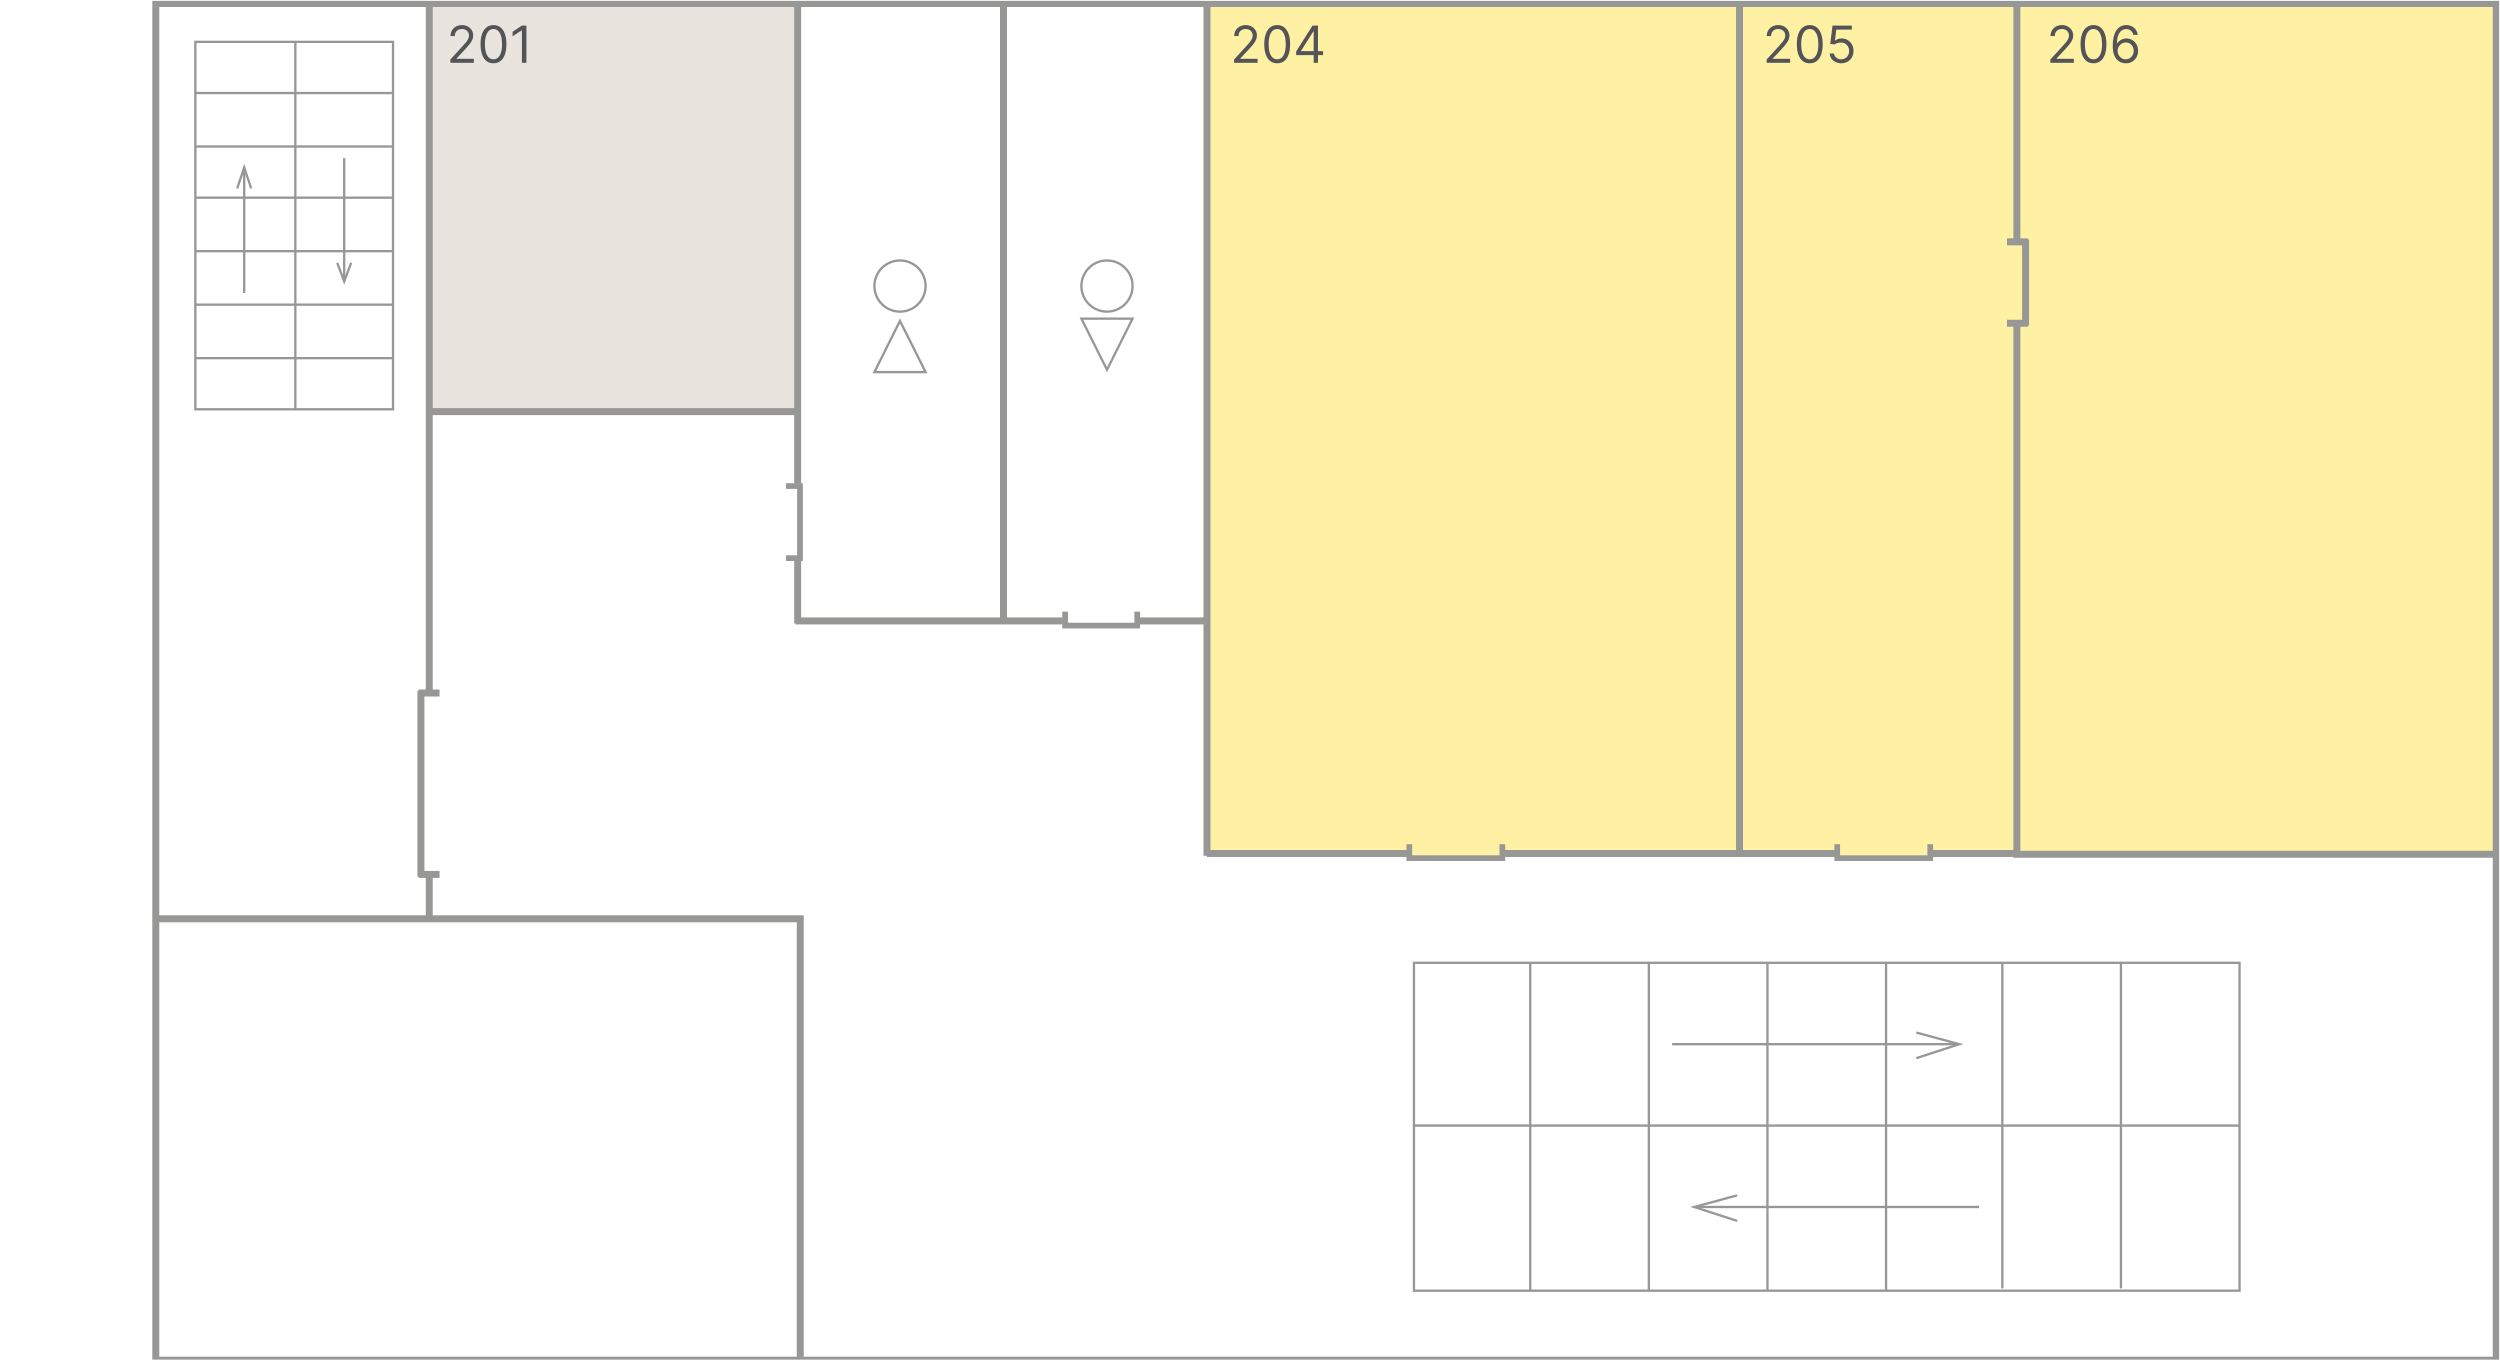 <svg width="1075" height="585" viewBox="0 0 1075 585" fill="none" xmlns="http://www.w3.org/2000/svg">
<rect width="1075" height="585" fill="white"/>
<g clip-path="url(#clip0_0_1)">
<path d="M1075 0H0V585H1075V0Z" fill="white"/>
<mask id="mask0_0_1" style="mask-type:luminance" maskUnits="userSpaceOnUse" x="0" y="0" width="1075" height="585">
<path d="M1075 0H0V585H1075V0Z" fill="white"/>
</mask>
<g mask="url(#mask0_0_1)">
<path d="M1075 0H0V585H1075V0Z" fill="white"/>
<mask id="mask1_0_1" style="mask-type:luminance" maskUnits="userSpaceOnUse" x="0" y="0" width="1075" height="585">
<path d="M1075 0H0V585H1075V0Z" fill="white"/>
</mask>
<g mask="url(#mask1_0_1)">
<path d="M1075 0H0V585H1075V0Z" fill="white"/>
<mask id="mask2_0_1" style="mask-type:luminance" maskUnits="userSpaceOnUse" x="0" y="0" width="1075" height="585">
<path d="M1075 0H0V585H1075V0Z" fill="white"/>
</mask>
<g mask="url(#mask2_0_1)">
<path d="M1075 0H0V585H1075V0Z" fill="white"/>
<mask id="mask3_0_1" style="mask-type:luminance" maskUnits="userSpaceOnUse" x="0" y="0" width="1075" height="585">
<path d="M1075 0H0V585H1075V0Z" fill="white"/>
</mask>
<g mask="url(#mask3_0_1)">
<path d="M1075 0H0V585H1075V0Z" fill="white"/>
<mask id="mask4_0_1" style="mask-type:luminance" maskUnits="userSpaceOnUse" x="0" y="0" width="1075" height="585">
<path d="M1075 0H0V585H1075V0Z" fill="white"/>
</mask>
<g mask="url(#mask4_0_1)">
<mask id="mask5_0_1" style="mask-type:luminance" maskUnits="userSpaceOnUse" x="0" y="0" width="1075" height="585">
<path d="M0 0H1075V585H0V0Z" fill="white"/>
</mask>
<g mask="url(#mask5_0_1)">
<path d="M343 1H184V176H343V1Z" fill="#E9E4DE"/>
<path opacity="0.9" d="M747 1H519V368H747V1Z" fill="#FFF09A"/>
<path opacity="0.9" d="M1073.4 1.5H747.195V367.83H1073.4V1.5Z" fill="#FFF09A"/>
<path d="M911.832 584.88H1073.39V1.5H66.992V584.88H911.832Z" stroke="#979796" stroke-width="3" stroke-miterlimit="10"/>
<path d="M867.26 139.5V367.33H1074.4M68 395.08H344.11V584.38M184.58 1V296.99M184.58 375.8V395.08M867.26 103V1" stroke="#979796" stroke-width="3" stroke-miterlimit="10"/>
<path d="M342 267H457" stroke="#979796" stroke-width="3" stroke-miterlimit="10"/>
<path d="M185 177H344" stroke="#979796" stroke-width="3" stroke-miterlimit="10"/>
<path d="M343 3V208" stroke="#979796" stroke-width="3" stroke-miterlimit="10"/>
<path d="M519 3V368" stroke="#979796" stroke-width="3" stroke-miterlimit="10"/>
<path d="M748 2V367" stroke="#979796" stroke-width="3" stroke-miterlimit="10"/>
<path d="M871 103V140" stroke="#979796" stroke-width="3" stroke-miterlimit="10"/>
<path d="M181 297V377" stroke="#979796" stroke-width="3" stroke-miterlimit="10"/>
<path d="M180 298H189" stroke="#979796" stroke-width="3" stroke-miterlimit="10"/>
<path d="M180 376H189" stroke="#979796" stroke-width="3" stroke-miterlimit="10"/>
<path d="M863 104H872" stroke="#979796" stroke-width="3" stroke-miterlimit="10"/>
<path d="M863 139H872" stroke="#979796" stroke-width="3" stroke-miterlimit="10"/>
<path d="M606 363V369H646V363" stroke="#979796" stroke-width="2.45" stroke-miterlimit="10"/>
<path d="M790 363V369H830V363" stroke="#979796" stroke-width="2.45" stroke-miterlimit="10"/>
<path d="M647 367H790" stroke="#979796" stroke-width="3" stroke-miterlimit="10"/>
<path d="M830 367H866.646" stroke="#979796" stroke-width="3" stroke-miterlimit="10"/>
<path d="M431.5 267.002V1" stroke="#979796" stroke-width="3" stroke-miterlimit="10"/>
<path d="M458 263V269H489V263" stroke="#979796" stroke-width="2.45" stroke-miterlimit="10"/>
<path d="M489 267H518" stroke="#979796" stroke-width="3" stroke-miterlimit="10"/>
<path d="M338 240H344V209H338" stroke="#979796" stroke-width="2.45" stroke-miterlimit="10"/>
<path d="M343 241V268" stroke="#979796" stroke-width="3" stroke-miterlimit="10"/>
<path d="M387 134C393.066 134 398 129.077 398 123C398 116.923 393.066 112 387 112C380.934 112 376 116.923 376 123C376 129.077 380.934 134 387 134Z" stroke="#979796" stroke-miterlimit="10"/>
<path d="M386.984 138L392.516 149L398 160H386.984H376L381.484 149L386.984 138Z" stroke="#979796" stroke-miterlimit="10"/>
<path d="M476 134C482.066 134 487 129.077 487 123C487 116.923 482.066 112 476 112C469.934 112 465 116.923 465 123C465 129.077 469.934 134 476 134Z" stroke="#979796" stroke-miterlimit="10"/>
<path d="M476 159L470.516 148.019L465 137H476H487L481.484 148.019L476 159Z" stroke="#979796" stroke-miterlimit="10"/>
<path d="M169 18H84V176H169V18Z" stroke="#979796" stroke-miterlimit="10"/>
<path d="M84 63H169" stroke="#979796" stroke-miterlimit="10"/>
<path d="M84 85H169" stroke="#979796" stroke-miterlimit="10"/>
<path d="M84 108H169" stroke="#979796" stroke-miterlimit="10"/>
<path d="M84 131H169" stroke="#979796" stroke-miterlimit="10"/>
<path d="M84 154H169" stroke="#979796" stroke-miterlimit="10"/>
<path d="M105 126V72" stroke="#979796" stroke-miterlimit="10"/>
<path d="M102 81L105 72L108 81" stroke="#979796" stroke-miterlimit="10"/>
<path d="M148 68V121" stroke="#979796" stroke-miterlimit="10"/>
<path d="M151 113L148.001 121L145 113.006" stroke="#979796" stroke-miterlimit="10"/>
<path d="M84 40H169" stroke="#979796" stroke-miterlimit="10"/>
<path d="M127 176V18" stroke="#979796" stroke-miterlimit="10"/>
<path d="M608 414V555H963V414H608Z" stroke="#979796" stroke-miterlimit="10"/>
<path d="M861 554V414" stroke="#979796" stroke-miterlimit="10"/>
<path d="M811 555V414" stroke="#979796" stroke-miterlimit="10"/>
<path d="M760 555V414" stroke="#979796" stroke-miterlimit="10"/>
<path d="M709 555V414" stroke="#979796" stroke-miterlimit="10"/>
<path d="M658 555V414" stroke="#979796" stroke-miterlimit="10"/>
<path d="M841 449H719" stroke="#979796" stroke-miterlimit="10"/>
<path d="M824 455L842.5 449L824 444" stroke="#979796" stroke-miterlimit="10"/>
<path d="M730 519H851" stroke="#979796" stroke-miterlimit="10"/>
<path d="M747 514L728.5 519L746.987 525" stroke="#979796" stroke-miterlimit="10"/>
<path d="M912 554V414" stroke="#979796" stroke-miterlimit="10"/>
<path d="M963 484H608" stroke="#979796" stroke-miterlimit="10"/>
</g>
<path d="M519 367H606" stroke="#979796" stroke-width="3" stroke-miterlimit="10"/>
<path d="M193.656 27V25.594L198.937 19.812C199.557 19.135 200.068 18.547 200.469 18.047C200.87 17.542 201.167 17.068 201.359 16.625C201.557 16.177 201.656 15.708 201.656 15.219C201.656 14.656 201.521 14.169 201.25 13.758C200.984 13.346 200.62 13.029 200.156 12.805C199.693 12.581 199.172 12.469 198.594 12.469C197.979 12.469 197.443 12.596 196.984 12.852C196.531 13.102 196.18 13.453 195.93 13.906C195.685 14.36 195.563 14.891 195.563 15.5H193.719C193.719 14.562 193.935 13.74 194.367 13.031C194.799 12.323 195.388 11.771 196.133 11.375C196.883 10.979 197.724 10.781 198.656 10.781C199.594 10.781 200.424 10.979 201.148 11.375C201.872 11.771 202.44 12.305 202.852 12.977C203.263 13.648 203.469 14.396 203.469 15.219C203.469 15.807 203.362 16.383 203.148 16.945C202.94 17.503 202.576 18.125 202.055 18.812C201.539 19.495 200.823 20.328 199.906 21.312L196.313 25.156V25.281H203.75V27H193.656ZM212.195 27.219C211.018 27.219 210.016 26.898 209.188 26.258C208.359 25.612 207.727 24.677 207.289 23.453C206.852 22.224 206.633 20.74 206.633 19C206.633 17.271 206.852 15.794 207.289 14.57C207.732 13.341 208.367 12.404 209.195 11.758C210.029 11.107 211.029 10.781 212.195 10.781C213.362 10.781 214.359 11.107 215.188 11.758C216.021 12.404 216.656 13.341 217.094 14.57C217.536 15.794 217.758 17.271 217.758 19C217.758 20.74 217.539 22.224 217.102 23.453C216.664 24.677 216.031 25.612 215.203 26.258C214.375 26.898 213.372 27.219 212.195 27.219ZM212.195 25.5C213.362 25.5 214.268 24.938 214.914 23.812C215.56 22.688 215.883 21.083 215.883 19C215.883 17.615 215.734 16.435 215.438 15.461C215.146 14.487 214.724 13.745 214.172 13.234C213.625 12.724 212.966 12.469 212.195 12.469C211.039 12.469 210.135 13.039 209.484 14.18C208.833 15.315 208.508 16.922 208.508 19C208.508 20.385 208.654 21.563 208.945 22.531C209.237 23.5 209.656 24.237 210.203 24.742C210.755 25.247 211.419 25.5 212.195 25.5ZM226.352 11V27H224.414V13.031H224.32L220.414 15.625V13.656L224.414 11H226.352Z" fill="#535358"/>
<path d="M530.656 27V25.594L535.937 19.812C536.557 19.135 537.068 18.547 537.469 18.047C537.87 17.542 538.167 17.068 538.359 16.625C538.557 16.177 538.656 15.708 538.656 15.219C538.656 14.656 538.521 14.169 538.25 13.758C537.984 13.346 537.62 13.029 537.156 12.805C536.693 12.581 536.172 12.469 535.594 12.469C534.979 12.469 534.443 12.596 533.984 12.852C533.531 13.102 533.18 13.453 532.93 13.906C532.685 14.36 532.563 14.891 532.563 15.5H530.719C530.719 14.562 530.935 13.74 531.367 13.031C531.799 12.323 532.388 11.771 533.133 11.375C533.883 10.979 534.724 10.781 535.656 10.781C536.594 10.781 537.424 10.979 538.148 11.375C538.872 11.771 539.44 12.305 539.852 12.977C540.263 13.648 540.469 14.396 540.469 15.219C540.469 15.807 540.362 16.383 540.148 16.945C539.94 17.503 539.576 18.125 539.055 18.812C538.539 19.495 537.823 20.328 536.906 21.312L533.313 25.156V25.281H540.75V27H530.656ZM549.195 27.219C548.018 27.219 547.016 26.898 546.188 26.258C545.359 25.612 544.727 24.677 544.289 23.453C543.852 22.224 543.633 20.74 543.633 19C543.633 17.271 543.852 15.794 544.289 14.57C544.732 13.341 545.367 12.404 546.195 11.758C547.029 11.107 548.029 10.781 549.195 10.781C550.362 10.781 551.359 11.107 552.188 11.758C553.021 12.404 553.656 13.341 554.094 14.57C554.536 15.794 554.758 17.271 554.758 19C554.758 20.74 554.539 22.224 554.102 23.453C553.664 24.677 553.031 25.612 552.203 26.258C551.375 26.898 550.372 27.219 549.195 27.219ZM549.195 25.5C550.362 25.5 551.268 24.938 551.914 23.812C552.56 22.688 552.883 21.083 552.883 19C552.883 17.615 552.734 16.435 552.438 15.461C552.146 14.487 551.724 13.745 551.172 13.234C550.625 12.724 549.966 12.469 549.195 12.469C548.039 12.469 547.135 13.039 546.484 14.18C545.833 15.315 545.508 16.922 545.508 19C545.508 20.385 545.654 21.563 545.945 22.531C546.237 23.5 546.656 24.237 547.203 24.742C547.755 25.247 548.419 25.5 549.195 25.5ZM557.352 23.719V22.125L564.383 11H565.539V13.469H564.758L559.445 21.875V22H568.914V23.719H557.352ZM564.883 27V23.234V22.492V11H566.727V27H564.883Z" fill="#535358"/>
<path d="M759.656 27V25.594L764.937 19.812C765.557 19.135 766.068 18.547 766.469 18.047C766.87 17.542 767.167 17.068 767.359 16.625C767.557 16.177 767.656 15.708 767.656 15.219C767.656 14.656 767.521 14.169 767.25 13.758C766.984 13.346 766.62 13.029 766.156 12.805C765.693 12.581 765.172 12.469 764.594 12.469C763.979 12.469 763.443 12.596 762.984 12.852C762.531 13.102 762.18 13.453 761.93 13.906C761.685 14.36 761.563 14.891 761.563 15.5H759.719C759.719 14.562 759.935 13.74 760.367 13.031C760.799 12.323 761.388 11.771 762.133 11.375C762.883 10.979 763.724 10.781 764.656 10.781C765.594 10.781 766.424 10.979 767.148 11.375C767.872 11.771 768.44 12.305 768.852 12.977C769.263 13.648 769.469 14.396 769.469 15.219C769.469 15.807 769.362 16.383 769.148 16.945C768.94 17.503 768.576 18.125 768.055 18.812C767.539 19.495 766.823 20.328 765.906 21.312L762.313 25.156V25.281H769.75V27H759.656ZM778.195 27.219C777.018 27.219 776.016 26.898 775.188 26.258C774.359 25.612 773.727 24.677 773.289 23.453C772.852 22.224 772.633 20.74 772.633 19C772.633 17.271 772.852 15.794 773.289 14.57C773.732 13.341 774.367 12.404 775.195 11.758C776.029 11.107 777.029 10.781 778.195 10.781C779.362 10.781 780.359 11.107 781.188 11.758C782.021 12.404 782.656 13.341 783.094 14.57C783.536 15.794 783.758 17.271 783.758 19C783.758 20.74 783.539 22.224 783.102 23.453C782.664 24.677 782.031 25.612 781.203 26.258C780.375 26.898 779.372 27.219 778.195 27.219ZM778.195 25.5C779.362 25.5 780.268 24.938 780.914 23.812C781.56 22.688 781.883 21.083 781.883 19C781.883 17.615 781.734 16.435 781.438 15.461C781.146 14.487 780.724 13.745 780.172 13.234C779.625 12.724 778.966 12.469 778.195 12.469C777.039 12.469 776.135 13.039 775.484 14.18C774.833 15.315 774.508 16.922 774.508 19C774.508 20.385 774.654 21.563 774.945 22.531C775.237 23.5 775.656 24.237 776.203 24.742C776.755 25.247 777.419 25.5 778.195 25.5ZM791.727 27.219C790.81 27.219 789.984 27.037 789.25 26.672C788.516 26.307 787.927 25.807 787.484 25.172C787.042 24.537 786.799 23.812 786.758 23H788.633C788.706 23.724 789.034 24.323 789.617 24.797C790.206 25.266 790.909 25.5 791.727 25.5C792.383 25.5 792.966 25.346 793.477 25.039C793.992 24.732 794.396 24.31 794.688 23.773C794.984 23.232 795.133 22.62 795.133 21.938C795.133 21.24 794.979 20.617 794.672 20.07C794.37 19.518 793.953 19.083 793.422 18.766C792.891 18.448 792.284 18.287 791.602 18.281C791.112 18.276 790.609 18.352 790.094 18.508C789.578 18.659 789.154 18.854 788.82 19.094L787.008 18.875L787.977 11H796.289V12.719H789.602L789.039 17.438H789.133C789.461 17.177 789.872 16.961 790.367 16.789C790.862 16.617 791.378 16.531 791.914 16.531C792.893 16.531 793.766 16.766 794.531 17.234C795.302 17.698 795.906 18.333 796.344 19.141C796.786 19.948 797.008 20.87 797.008 21.906C797.008 22.927 796.779 23.838 796.32 24.641C795.867 25.438 795.242 26.068 794.445 26.531C793.648 26.99 792.742 27.219 791.727 27.219Z" fill="#535358"/>
<path d="M881.656 27V25.594L886.937 19.812C887.557 19.135 888.068 18.547 888.469 18.047C888.87 17.542 889.167 17.068 889.359 16.625C889.557 16.177 889.656 15.708 889.656 15.219C889.656 14.656 889.521 14.169 889.25 13.758C888.984 13.346 888.62 13.029 888.156 12.805C887.693 12.581 887.172 12.469 886.594 12.469C885.979 12.469 885.443 12.596 884.984 12.852C884.531 13.102 884.18 13.453 883.93 13.906C883.685 14.36 883.563 14.891 883.563 15.5H881.719C881.719 14.562 881.935 13.74 882.367 13.031C882.799 12.323 883.388 11.771 884.133 11.375C884.883 10.979 885.724 10.781 886.656 10.781C887.594 10.781 888.424 10.979 889.148 11.375C889.872 11.771 890.44 12.305 890.852 12.977C891.263 13.648 891.469 14.396 891.469 15.219C891.469 15.807 891.362 16.383 891.148 16.945C890.94 17.503 890.576 18.125 890.055 18.812C889.539 19.495 888.823 20.328 887.906 21.312L884.313 25.156V25.281H891.75V27H881.656ZM900.195 27.219C899.018 27.219 898.016 26.898 897.188 26.258C896.359 25.612 895.727 24.677 895.289 23.453C894.852 22.224 894.633 20.74 894.633 19C894.633 17.271 894.852 15.794 895.289 14.57C895.732 13.341 896.367 12.404 897.195 11.758C898.029 11.107 899.029 10.781 900.195 10.781C901.362 10.781 902.359 11.107 903.188 11.758C904.021 12.404 904.656 13.341 905.094 14.57C905.536 15.794 905.758 17.271 905.758 19C905.758 20.74 905.539 22.224 905.102 23.453C904.664 24.677 904.031 25.612 903.203 26.258C902.375 26.898 901.372 27.219 900.195 27.219ZM900.195 25.5C901.362 25.5 902.268 24.938 902.914 23.812C903.56 22.688 903.883 21.083 903.883 19C903.883 17.615 903.734 16.435 903.438 15.461C903.146 14.487 902.724 13.745 902.172 13.234C901.625 12.724 900.966 12.469 900.195 12.469C899.039 12.469 898.135 13.039 897.484 14.18C896.833 15.315 896.508 16.922 896.508 19C896.508 20.385 896.654 21.563 896.945 22.531C897.237 23.5 897.656 24.237 898.203 24.742C898.755 25.247 899.419 25.5 900.195 25.5ZM914.039 27.219C913.383 27.208 912.727 27.083 912.07 26.844C911.414 26.604 910.815 26.201 910.273 25.633C909.732 25.06 909.297 24.287 908.969 23.312C908.641 22.333 908.477 21.104 908.477 19.625C908.477 18.208 908.609 16.953 908.875 15.859C909.141 14.76 909.526 13.836 910.031 13.086C910.536 12.331 911.146 11.758 911.859 11.367C912.578 10.977 913.388 10.781 914.289 10.781C915.185 10.781 915.982 10.961 916.68 11.32C917.383 11.675 917.956 12.169 918.398 12.805C918.841 13.44 919.128 14.172 919.258 15H917.352C917.174 14.281 916.831 13.685 916.32 13.211C915.81 12.737 915.133 12.5 914.289 12.5C913.049 12.5 912.073 13.039 911.359 14.117C910.651 15.195 910.294 16.708 910.289 18.656H910.414C910.706 18.214 911.052 17.836 911.453 17.523C911.859 17.206 912.307 16.961 912.797 16.789C913.286 16.617 913.805 16.531 914.352 16.531C915.268 16.531 916.107 16.761 916.867 17.219C917.628 17.672 918.237 18.3 918.695 19.102C919.154 19.898 919.383 20.812 919.383 21.844C919.383 22.833 919.161 23.74 918.719 24.562C918.276 25.38 917.654 26.031 916.852 26.516C916.055 26.995 915.117 27.229 914.039 27.219ZM914.039 25.5C914.695 25.5 915.284 25.336 915.805 25.008C916.331 24.68 916.745 24.24 917.047 23.688C917.354 23.135 917.508 22.521 917.508 21.844C917.508 21.182 917.359 20.581 917.063 20.039C916.771 19.492 916.367 19.057 915.852 18.734C915.341 18.412 914.758 18.25 914.102 18.25C913.607 18.25 913.146 18.349 912.719 18.547C912.292 18.74 911.917 19.005 911.594 19.344C911.276 19.682 911.026 20.07 910.844 20.508C910.661 20.94 910.57 21.396 910.57 21.875C910.57 22.51 910.719 23.104 911.016 23.656C911.318 24.209 911.729 24.654 912.25 24.992C912.776 25.331 913.372 25.5 914.039 25.5Z" fill="#535358"/>
</g>
</g>
</g>
</g>
</g>
</g>
<defs>
<clipPath id="clip0_0_1">
<rect width="1075" height="585" fill="white"/>
</clipPath>
</defs>
</svg>
